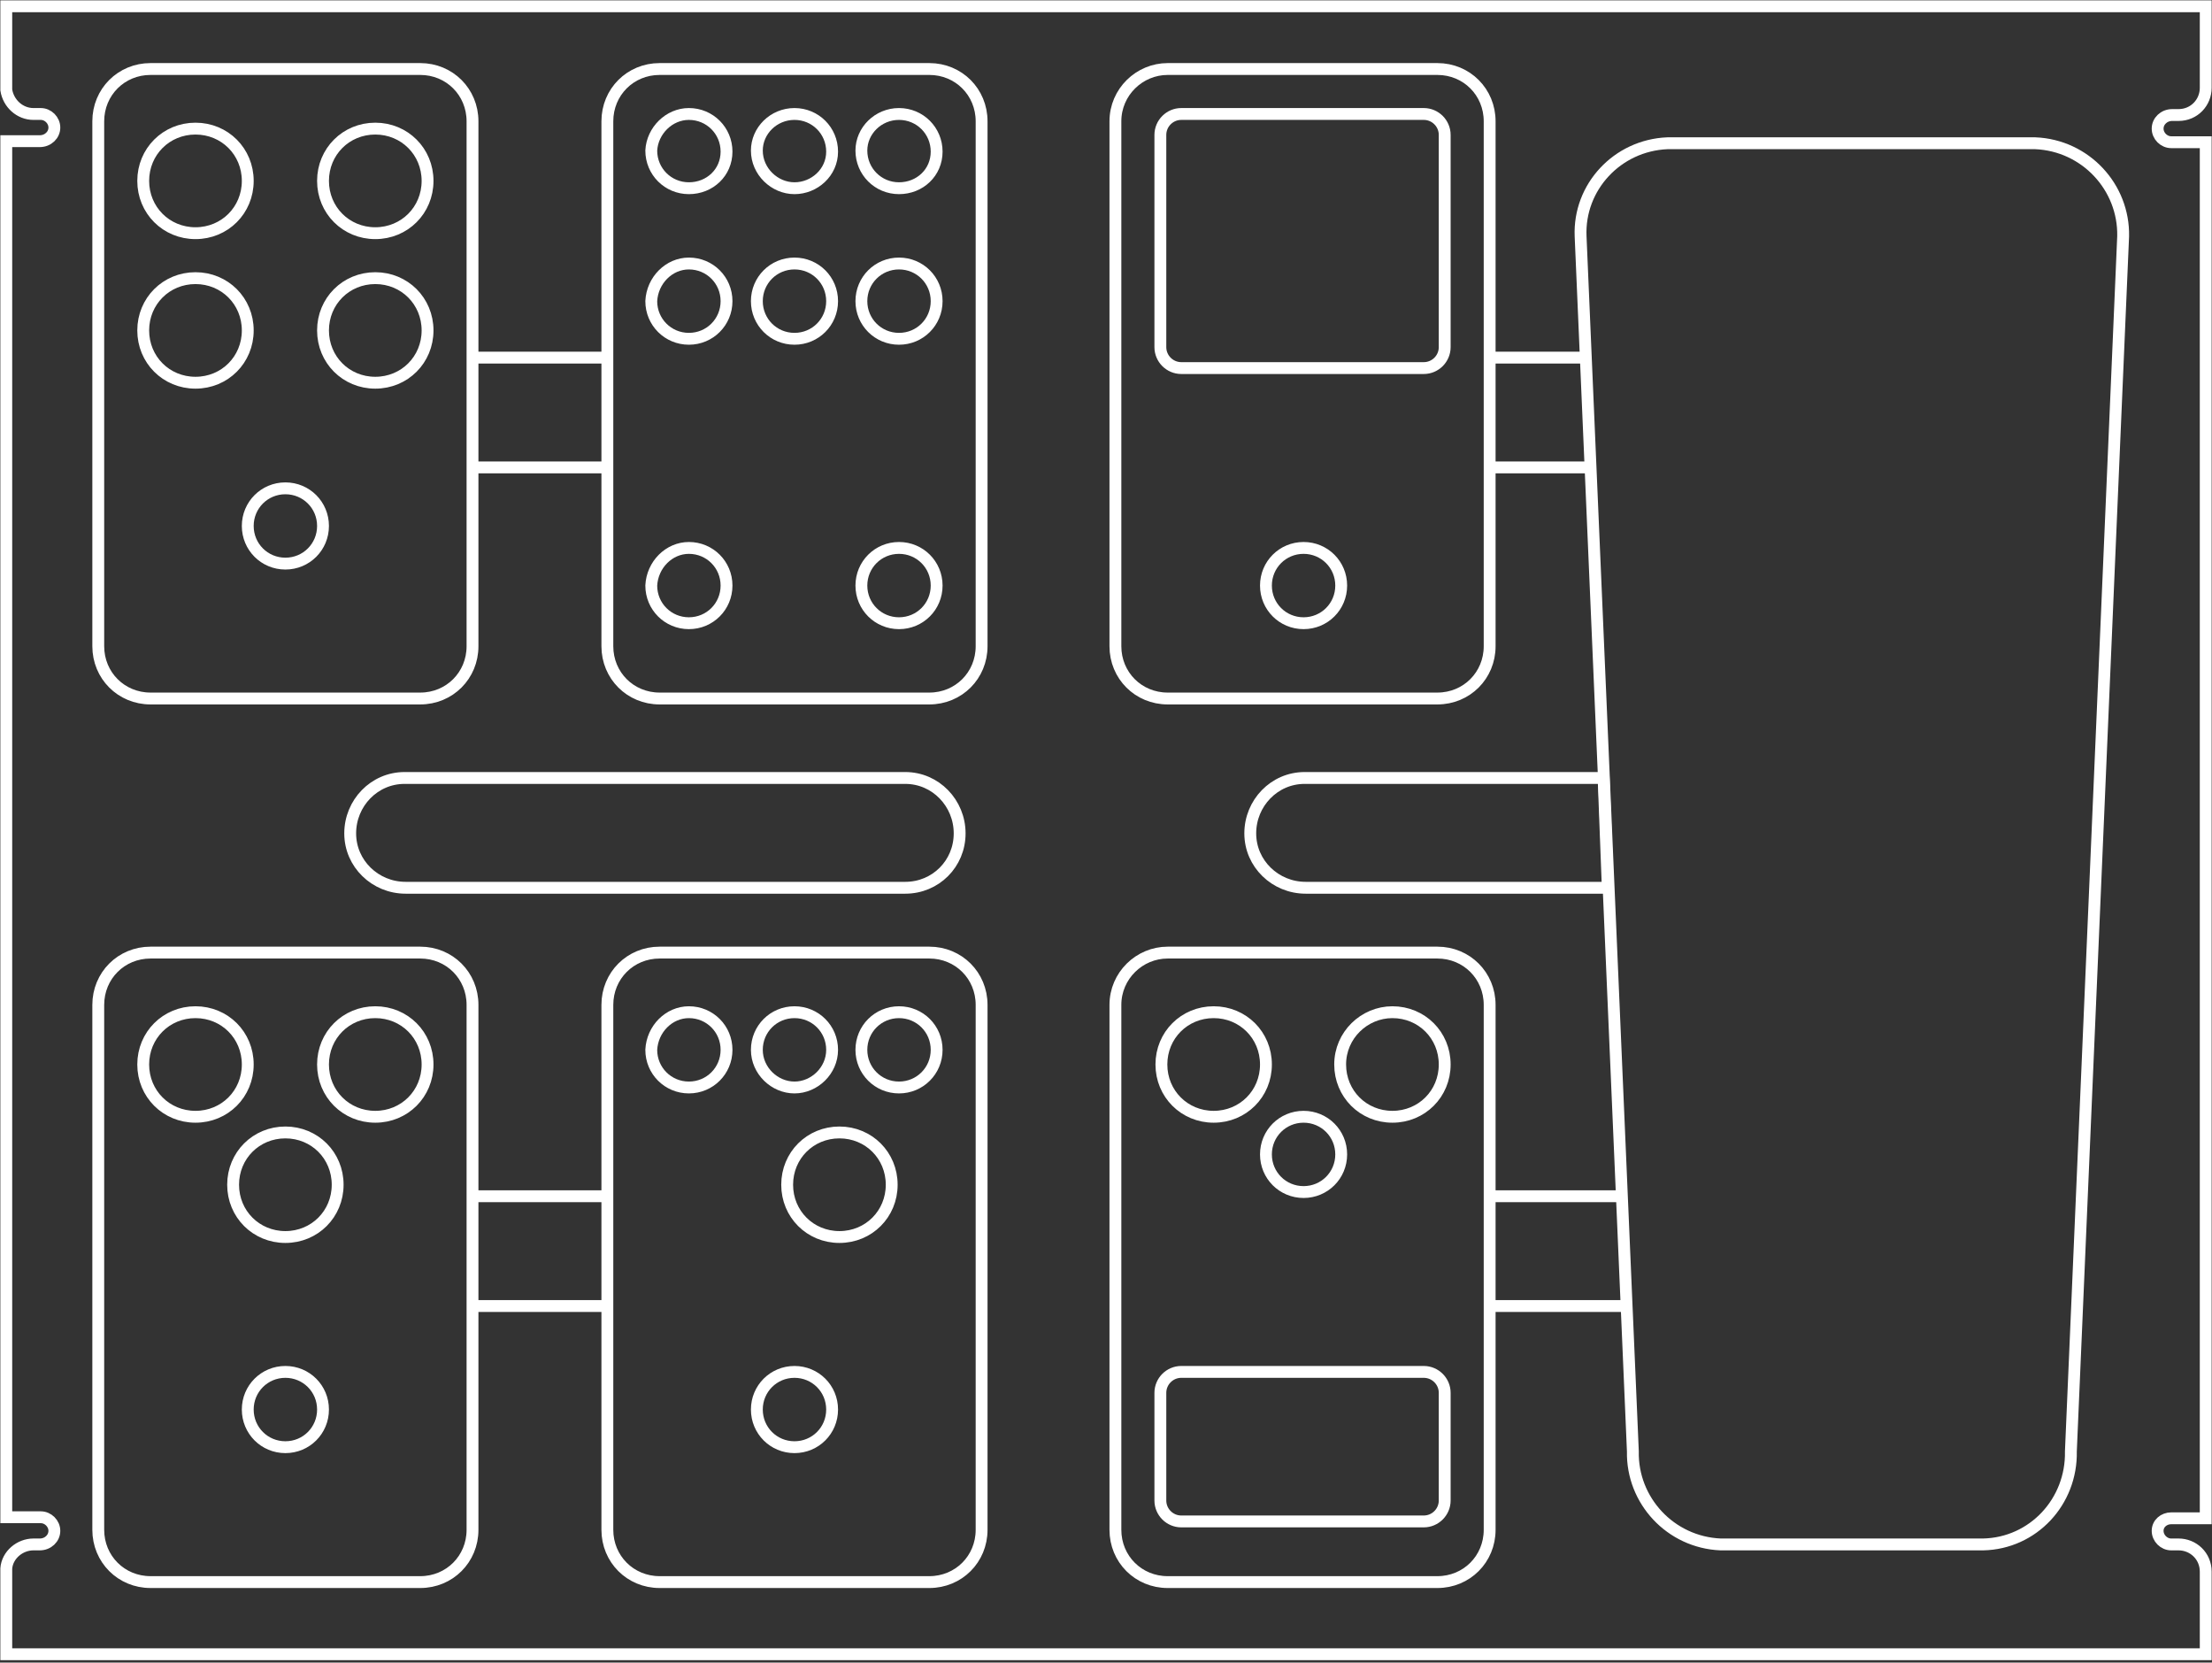 <?xml version="1.0" encoding="UTF-8"?> <!-- Generator: Adobe Illustrator 26.0.2, SVG Export Plug-In . SVG Version: 6.00 Build 0) --> <svg xmlns="http://www.w3.org/2000/svg" xmlns:xlink="http://www.w3.org/1999/xlink" id="Layer_1" x="0px" y="0px" viewBox="0 0 211.6 159" style="enable-background:new 0 0 211.6 159;" xml:space="preserve"><rect x="0" y="0" width="211.6" height="159" fill="#333333" stroke="none"/> <style type="text/css"> .st0{fill:none;stroke:#FFFFFF;stroke-width:1.134;} </style> <g> <path id="Path_123_3_" class="st0" d="M207.7,145.2h3.3V13.6h-3.3c-0.7,0-1.3-0.6-1.3-1.3c0,0,0,0,0,0c0-0.7,0.6-1.3,1.4-1.3h0.6 c1.5,0,2.6-1.2,2.6-2.6V0.6H0.6v8c0.2,1.3,1.3,2.3,2.6,2.3h0.7c0.7,0,1.3,0.6,1.3,1.3c0,0,0,0,0,0c0,0.7-0.6,1.3-1.4,1.3H0.6v131.6 h3.3c0.7,0,1.3,0.6,1.3,1.3c0,0,0,0,0,0c0,0.7-0.6,1.3-1.4,1.3H3.2c-1.3,0-2.5,1-2.6,2.3v8.2H211v-7.9c0-1.5-1.2-2.6-2.6-2.6l0,0 h-0.7c-0.7,0-1.3-0.6-1.3-1.3c0,0,0,0,0,0C206.4,145.7,207,145.2,207.7,145.2z"></path> <path id="Path_124_3_" class="st0" d="M159.5,13.7h35.2c4.8,0.2,8.5,4.2,8.4,8.9l-5,116.2c0.1,4.8-3.6,8.8-8.4,8.9h-25.1 c-4.8-0.2-8.5-4.2-8.4-8.9l-5-116.2C151,17.9,154.7,13.9,159.5,13.7z"></path> <path id="Path_500_3_" class="st0" d="M63.1,91.1h25.8c2.8,0,5,2.2,5,5v50.2c0,2.8-2.2,5-5,5H63.1c-2.8,0-5-2.2-5-5V96.1 C58.1,93.3,60.3,91.1,63.1,91.1z"></path> <path id="Path_501_3_" class="st0" d="M76,131.2c2,0,3.6,1.6,3.6,3.6c0,2-1.6,3.6-3.6,3.6s-3.6-1.6-3.6-3.6l0,0 C72.4,132.8,74,131.2,76,131.2z"></path> <path id="Path_502_3_" class="st0" d="M65.9,96.8c2,0,3.6,1.6,3.6,3.6s-1.6,3.6-3.6,3.6c-2,0-3.6-1.6-3.6-3.6l0,0 C62.4,98.4,64,96.8,65.9,96.8z"></path> <path id="Path_503_3_" class="st0" d="M86,96.8c2,0,3.6,1.6,3.6,3.6S88,104,86,104s-3.6-1.6-3.6-3.6l0,0C82.4,98.4,84,96.8,86,96.8 z"></path> <path id="Path_504_3_" class="st0" d="M76,96.8c2,0,3.6,1.6,3.6,3.6S77.9,104,76,104s-3.6-1.6-3.6-3.6l0,0 C72.4,98.4,74,96.8,76,96.8z"></path> <path id="Path_505_3_" class="st0" d="M80.3,108.3c2.8,0,5,2.2,5,5s-2.2,5-5,5c-2.8,0-5-2.2-5-5S77.5,108.3,80.3,108.3L80.3,108.3z "></path> <g> <path id="Path_506_3_" class="st0" d="M14.4,91.1h25.8c2.8,0,5,2.2,5,5v50.2c0,2.8-2.2,5-5,5H14.4c-2.8,0-5-2.2-5-5V96.1 C9.4,93.3,11.6,91.1,14.4,91.1z"></path> <path id="Path_507_3_" class="st0" d="M27.3,131.2c2,0,3.6,1.6,3.6,3.6c0,2-1.6,3.6-3.6,3.6s-3.6-1.6-3.6-3.6l0,0 C23.7,132.8,25.3,131.2,27.3,131.2z"></path> <path id="Path_508_3_" class="st0" d="M35.9,96.8c2.8,0,5,2.2,5,5s-2.2,5-5,5c-2.8,0-5-2.2-5-5S33.1,96.8,35.9,96.8L35.9,96.8z"></path> <path id="Path_509_3_" class="st0" d="M18.7,96.8c2.8,0,5,2.2,5,5s-2.2,5-5,5s-5-2.2-5-5S15.9,96.8,18.7,96.8L18.7,96.8z"></path> <path id="Path_510_3_" class="st0" d="M27.3,108.3c2.8,0,5,2.2,5,5s-2.2,5-5,5s-5-2.2-5-5S24.5,108.3,27.3,108.3L27.3,108.3z"></path> </g> <g> <path id="Path_511_3_" class="st0" d="M111.7,91.1h25.8c2.8,0,5,2.2,5,5v50.2c0,2.8-2.2,5-5,5h-25.8c-2.8,0-5-2.2-5-5V96.1 C106.7,93.3,109,91.1,111.7,91.1z"></path> <path id="Path_512_3_" class="st0" d="M133.2,96.8c2.8,0,5,2.2,5,5s-2.2,5-5,5c-2.8,0-5-2.2-5-5S130.5,96.8,133.2,96.8L133.2,96.8 z"></path> <path id="Path_513_3_" class="st0" d="M116.1,96.8c2.8,0,5,2.2,5,5s-2.2,5-5,5c-2.8,0-5-2.2-5-5S113.3,96.8,116.1,96.8L116.1,96.8 z"></path> <path id="Path_514_3_" class="st0" d="M124.7,106.8c2,0,3.6,1.6,3.6,3.6s-1.6,3.6-3.6,3.6s-3.6-1.6-3.6-3.6l0,0 C121.1,108.4,122.7,106.8,124.7,106.8z"></path> <path id="Path_515_3_" class="st0" d="M113,131.2h23.2c1.1,0,2,0.9,2,2v10.3c0,1.1-0.9,2-2,2H113c-1.1,0-2-0.9-2-2v-10.3 C111,132.1,111.9,131.2,113,131.2z"></path> </g> <g> <path id="Path_516_3_" class="st0" d="M63.1,6.6h25.8c2.8,0,5,2.2,5,5v50.2c0,2.8-2.2,5-5,5H63.1c-2.8,0-5-2.2-5-5V11.6 C58.1,8.8,60.3,6.6,63.1,6.6z"></path> <path id="Path_517_3_" class="st0" d="M86,52.4c2,0,3.6,1.6,3.6,3.6S88,59.6,86,59.6S82.4,58,82.4,56l0,0C82.4,54,84,52.4,86,52.4 z"></path> <path id="Path_518_3_" class="st0" d="M65.9,52.4c2,0,3.6,1.6,3.6,3.6s-1.6,3.6-3.6,3.6c-2,0-3.6-1.6-3.6-3.6l0,0 C62.4,54,64,52.4,65.9,52.4z"></path> <path id="Path_519_3_" class="st0" d="M65.9,10.9c2,0,3.6,1.6,3.6,3.6S67.9,18,65.9,18c-2,0-3.6-1.6-3.6-3.6l0,0 C62.4,12.5,64,10.9,65.9,10.9z"></path> <path id="Path_520_3_" class="st0" d="M76,10.9c2,0,3.6,1.6,3.6,3.6S77.9,18,76,18s-3.6-1.6-3.6-3.6l0,0 C72.4,12.5,74,10.9,76,10.9z"></path> <path id="Path_521_3_" class="st0" d="M86,10.9c2,0,3.6,1.6,3.6,3.6S88,18,86,18s-3.6-1.6-3.6-3.6l0,0C82.4,12.5,84,10.9,86,10.9z "></path> <path id="Path_522_3_" class="st0" d="M65.9,25.2c2,0,3.6,1.6,3.6,3.6s-1.6,3.6-3.6,3.6c-2,0-3.6-1.6-3.6-3.6l0,0 C62.4,26.8,64,25.2,65.9,25.2z"></path> <path id="Path_523_3_" class="st0" d="M76,25.2c2,0,3.6,1.6,3.6,3.6s-1.6,3.6-3.6,3.6s-3.6-1.6-3.6-3.6l0,0 C72.4,26.8,74,25.2,76,25.2z"></path> <path id="Path_524_3_" class="st0" d="M86,25.2c2,0,3.6,1.6,3.6,3.6S88,32.4,86,32.4s-3.6-1.6-3.6-3.6l0,0 C82.4,26.8,84,25.2,86,25.2z"></path> </g> <path id="Path_525_3_" class="st0" d="M14.4,6.6h25.8c2.8,0,5,2.2,5,5v50.2c0,2.8-2.2,5-5,5H14.4c-2.8,0-5-2.2-5-5V11.6 C9.4,8.8,11.6,6.6,14.4,6.6z"></path> <path id="Path_526_3_" class="st0" d="M27.3,46.7c2,0,3.6,1.6,3.6,3.6s-1.6,3.6-3.6,3.6s-3.6-1.6-3.6-3.6l0,0 C23.7,48.3,25.3,46.7,27.3,46.7z"></path> <path id="Path_527_3_" class="st0" d="M35.9,12.3c2.8,0,5,2.2,5,5s-2.2,5-5,5c-2.8,0-5-2.2-5-5S33.1,12.3,35.9,12.3L35.9,12.3z"></path> <path id="Path_528_3_" class="st0" d="M35.9,26.6c2.8,0,5,2.2,5,5s-2.2,5-5,5c-2.8,0-5-2.2-5-5S33.1,26.6,35.9,26.6L35.9,26.6z"></path> <path id="Path_529_3_" class="st0" d="M18.7,12.3c2.8,0,5,2.2,5,5s-2.2,5-5,5s-5-2.2-5-5S15.9,12.3,18.7,12.3L18.7,12.3z"></path> <path id="Path_530_3_" class="st0" d="M18.7,26.6c2.8,0,5,2.2,5,5s-2.2,5-5,5s-5-2.2-5-5S15.9,26.6,18.7,26.6L18.7,26.6z"></path> <path id="Path_531_3_" class="st0" d="M111.7,6.6h25.8c2.8,0,5,2.2,5,5v50.2c0,2.8-2.2,5-5,5h-25.8c-2.8,0-5-2.2-5-5V11.6 C106.7,8.8,109,6.6,111.7,6.6z"></path> <path id="Path_532_3_" class="st0" d="M124.7,52.4c2,0,3.6,1.6,3.6,3.6s-1.6,3.6-3.6,3.6s-3.6-1.6-3.6-3.6l0,0 C121.1,54,122.7,52.4,124.7,52.4z"></path> <path id="Path_533_3_" class="st0" d="M113,10.9h23.2c1.1,0,2,0.9,2,2v20.3c0,1.1-0.9,2-2,2H113c-1.1,0-2-0.9-2-2V12.9 C111,11.8,111.9,10.9,113,10.9z"></path> <line class="st0" x1="58.1" y1="34.2" x2="45.2" y2="34.2"></line> <line class="st0" x1="45.2" y1="44.7" x2="58.1" y2="44.7"></line> <line class="st0" x1="151.6" y1="34.2" x2="142.5" y2="34.2"></line> <line class="st0" x1="142.5" y1="44.7" x2="152.1" y2="44.7"></line> <line class="st0" x1="58.1" y1="114.4" x2="45.2" y2="114.4"></line> <line class="st0" x1="45.2" y1="124.9" x2="58.1" y2="124.9"></line> <line class="st0" x1="155.1" y1="114.4" x2="142.5" y2="114.4"></line> <line class="st0" x1="142.5" y1="124.9" x2="155.6" y2="124.9"></line> <line class="st0" x1="177.9" y1="79.7" x2="177.9" y2="79.7"></line> <path class="st0" d="M153.8,84.9h-28.9c-2.9,0-5.3-2.3-5.3-5.2c0-2.9,2.3-5.3,5.2-5.3c0,0,0.1,0,0.1,0h28.5L153.8,84.9z"></path> <path class="st0" d="M86.6,84.9H38.8c-2.9,0-5.3-2.3-5.3-5.2c0-2.9,2.3-5.3,5.2-5.3c0,0,0.1,0,0.1,0h47.8c2.9,0,5.2,2.4,5.2,5.3 C91.8,82.6,89.5,84.9,86.6,84.9z"></path> </g> </svg> 